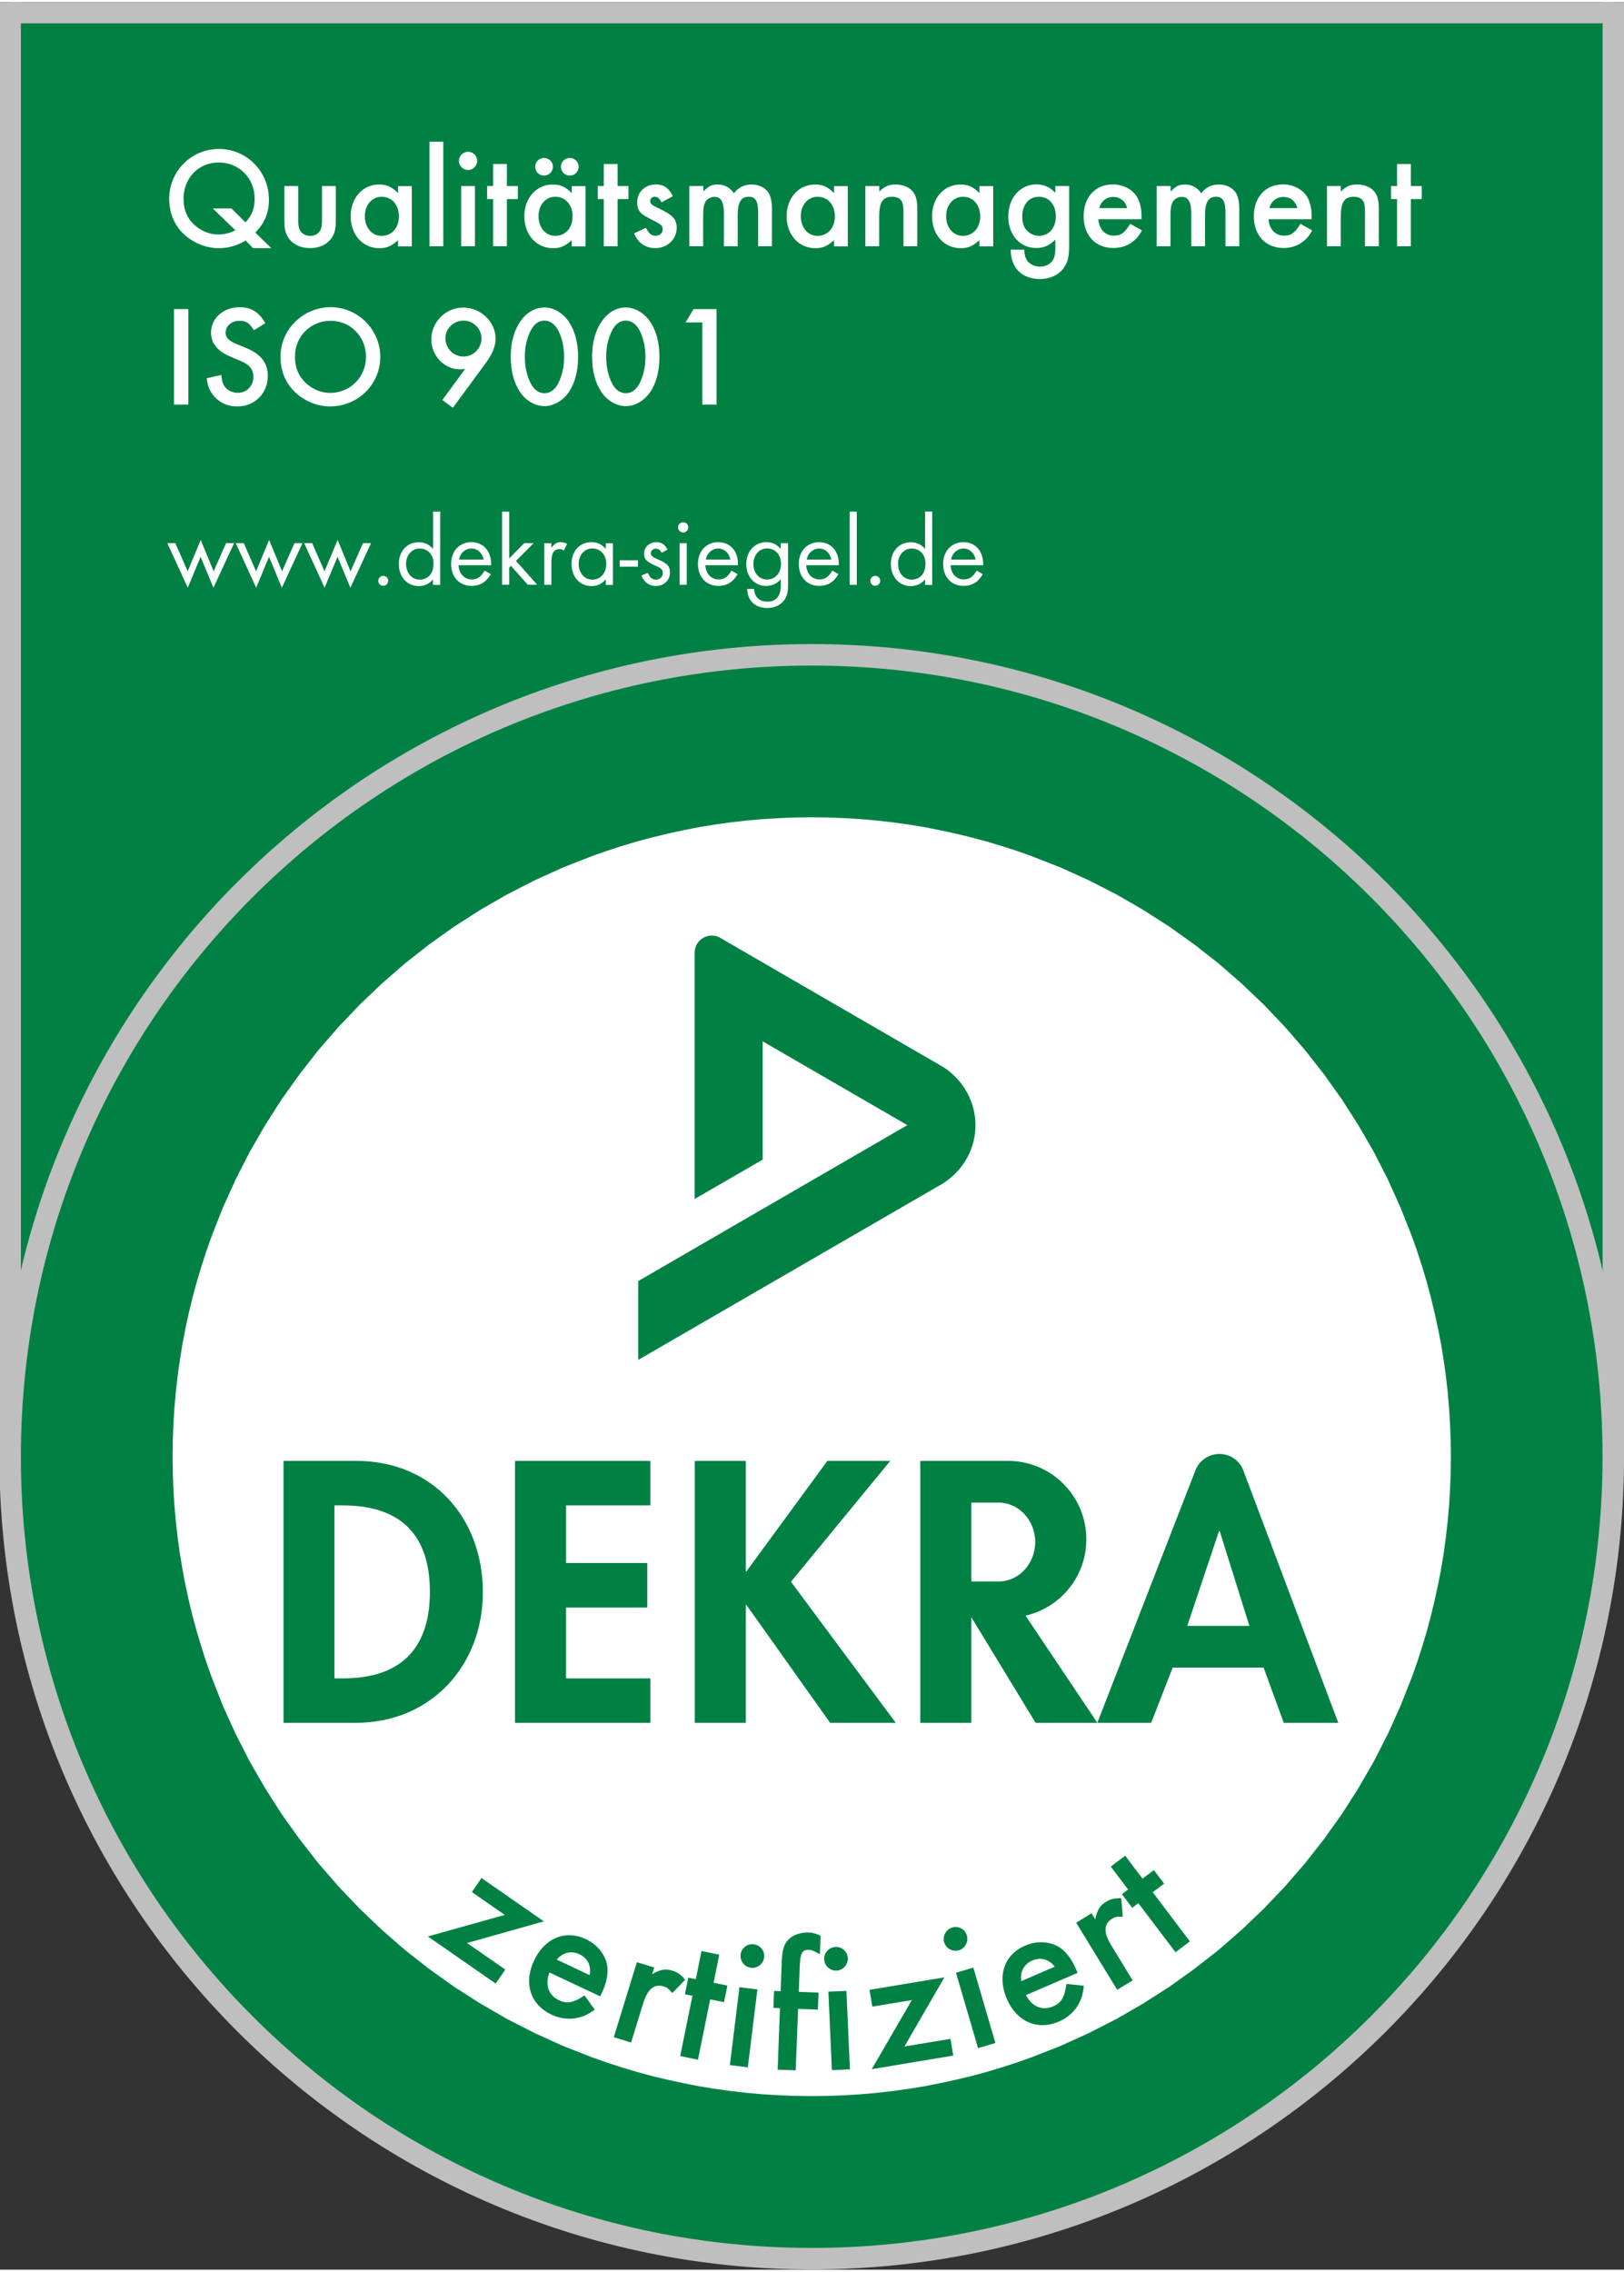 <?xml version="1.0" encoding="utf-8"?>
<svg xmlns="http://www.w3.org/2000/svg" xmlns:xlink="http://www.w3.org/1999/xlink" version="1.1" id="Ebene_1" x="0px" y="0px" viewBox="0 0 1683 2349" style="enable-background:new 0 0 1683 2349;" xml:space="preserve" width="113" height="158">
<rect x="0" y="0" width="1683" height="2349" fill="#333333" stroke="none"/>
<style type="text/css">
	.st0{clip-path:url(#SVGID_2_);fill:#008143;}
	.st1{clip-path:url(#SVGID_4_);fill:none;stroke:#BFBFBF;stroke-width:22.274;stroke-linecap:square;}
	.st2{clip-path:url(#SVGID_4_);fill:#008143;}
	.st3{clip-path:url(#SVGID_6_);fill:#FFFFFF;}
	.st4{clip-path:url(#SVGID_6_);fill-rule:evenodd;clip-rule:evenodd;fill:#008143;}
	.st5{clip-path:url(#SVGID_6_);fill:#008143;}
	.st6{clip-path:url(#SVGID_8_);fill:none;stroke:#BFBFBF;stroke-width:22.274;}
	.st7{clip-path:url(#SVGID_10_);fill-rule:evenodd;clip-rule:evenodd;fill:#FFFFFF;}
	.st8{clip-path:url(#SVGID_10_);fill-rule:evenodd;clip-rule:evenodd;fill:#008143;}
</style>
<g>
	<defs>
		<rect id="SVGID_1_" y="0.1" width="1683.8" height="2348.7"/>
	</defs>
	<clipPath id="SVGID_2_">
		<use xlink:href="#SVGID_1_" style="overflow:visible;"/>
	</clipPath>
	<rect x="10.5" y="-2060" class="st0" width="1661.5" height="3555.7"/>
</g>
<g>
	<defs>
		<rect id="SVGID_3_" y="0.1" width="1683.7" height="2348.7"/>
	</defs>
	<clipPath id="SVGID_4_">
		<use xlink:href="#SVGID_3_" style="overflow:visible;"/>
	</clipPath>
	<rect x="10.5" y="-2060" class="st1" width="1661.5" height="3555.7"/>
	<path class="st2" d="M841.2,2337.6c458.8,0,830.7-371.9,830.7-830.7c0-458.8-371.9-830.7-830.7-830.7   c-458.8,0-830.7,371.9-830.7,830.7C10.5,1965.6,382.4,2337.6,841.2,2337.6"/>
	<path class="st1" d="M841.2,2337.6c458.8,0,830.7-371.9,830.7-830.7c0-458.8-371.9-830.7-830.7-830.7   c-458.8,0-830.7,371.9-830.7,830.7C10.5,1965.6,382.4,2337.6,841.2,2337.6z"/>
</g>
<g>
	<defs>
		<polygon id="SVGID_5_" points="841.2,844.5 824.1,844.7 807.1,845.4 790.3,846.4 773.5,847.9 756.9,849.8 740.4,852.1 724,854.8     707.7,858 691.7,861.5 675.7,865.4 659.9,869.6 644.3,874.3 628.8,879.3 613.5,884.7 583.4,896.5 554.1,909.8 525.5,924.4     497.8,940.4 470.9,957.6 444.9,976.1 419.9,995.7 395.9,1016.6 372.9,1038.5 351,1061.5 330.1,1085.5 310.5,1110.6 292,1136.5     274.8,1163.4 258.8,1191.1 244.2,1219.7 230.9,1249 219.1,1279.1 213.7,1294.4 208.7,1309.9 204,1325.5 199.7,1341.3     195.8,1357.3 192.3,1373.4 189.2,1389.6 186.5,1406 184.2,1422.5 182.3,1439.1 180.8,1455.9 179.7,1472.8 179.1,1489.7     178.9,1506.8 179.1,1523.9 179.7,1540.9 180.8,1557.8 182.3,1574.6 184.2,1591.2 186.5,1607.7 189.2,1624.1 192.3,1640.3     195.8,1656.4 199.7,1672.4 204,1688.2 208.7,1703.8 213.7,1719.3 219.1,1734.6 230.9,1764.7 244.2,1794 258.8,1822.6     274.8,1850.3 292,1877.2 310.5,1903.1 330.1,1928.2 351,1952.2 372.9,1975.2 395.9,1997.1 419.9,2018 444.9,2037.6 470.9,2056.1     497.8,2073.3 525.5,2089.3 554.1,2103.9 583.4,2117.2 613.5,2129 628.8,2134.4 644.3,2139.4 659.9,2144.1 675.7,2148.4     691.7,2152.2 707.7,2155.7 724,2158.9 740.4,2161.6 756.9,2163.9 773.5,2165.8 790.3,2167.3 807.1,2168.3 824.1,2169     841.2,2169.2 858.3,2169 875.3,2168.3 892.2,2167.3 908.9,2165.8 925.6,2163.9 942.1,2161.6 958.5,2158.9 974.7,2155.7     990.8,2152.2 1006.8,2148.4 1022.6,2144.1 1038.2,2139.4 1053.7,2134.4 1069,2129 1099.1,2117.2 1128.4,2103.9 1157,2089.3     1184.7,2073.3 1211.6,2056.1 1237.5,2037.6 1262.6,2018 1286.6,1997.1 1309.6,1975.2 1331.5,1952.2 1352.3,1928.2 1372,1903.1     1390.5,1877.2 1407.7,1850.3 1423.7,1822.6 1438.3,1794 1451.5,1764.7 1463.4,1734.6 1468.8,1719.3 1473.8,1703.8 1478.5,1688.2     1482.7,1672.4 1486.6,1656.4 1490.1,1640.3 1493.3,1624.1 1496,1607.7 1498.3,1591.2 1500.2,1574.6 1501.7,1557.8 1502.7,1540.9     1503.4,1523.9 1503.6,1506.8 1503.4,1489.7 1502.7,1472.8 1501.7,1455.9 1500.2,1439.1 1498.3,1422.5 1496,1406 1493.3,1389.6     1490.1,1373.4 1486.6,1357.3 1482.7,1341.3 1478.5,1325.5 1473.8,1309.9 1468.8,1294.4 1463.4,1279.1 1451.5,1249 1438.3,1219.7     1423.7,1191.1 1407.7,1163.4 1390.5,1136.5 1372,1110.6 1352.3,1085.5 1331.5,1061.5 1309.6,1038.5 1286.6,1016.6 1262.6,995.7     1237.5,976.1 1211.6,957.6 1184.7,940.4 1157,924.4 1128.4,909.8 1099.1,896.5 1069,884.7 1053.7,879.3 1038.2,874.3     1022.6,869.6 1006.8,865.4 990.8,861.5 974.7,858 958.5,854.8 942.1,852.1 925.6,849.8 908.9,847.9 892.2,846.4 875.3,845.4     858.3,844.7   "/>
	</defs>
	<clipPath id="SVGID_6_">
		<use xlink:href="#SVGID_5_" style="overflow:visible;"/>
	</clipPath>
	<polygon class="st3" points="-328.5,1081.1 1267,337.1 2011,1932.6 415.5,2676.6  "/>
	<path class="st4" d="M346.6,1557.3h8.6c60.1,0,90.3,30.6,90.3,89.6c0,53.6-25.2,89.6-90.3,89.6h-8.6V1557.3z M293.8,1782.5H369   c77.4,0,131.4-59,131.4-135.3c0-77.4-52.6-136-131-136h-75.6V1782.5z"/>
	<polygon class="st5" points="674,1557.3 674,1511.2 533.7,1511.2 533.7,1782.5 674,1782.5 674,1736.5 586.6,1736.5 586.6,1663.1    670.8,1663.1 670.8,1617 586.6,1617 586.6,1557.3  "/>
	<path class="st4" d="M1230.4,1682.1l32.9-98.2h0.7l30.8,98.2H1230.4z M1137.2,1782.5l101.6-261.4c4.3-11,14.6-17.1,24.9-17.1   c10.5,0,20.7,6.1,24.8,17.1l98.4,261.4h-56.5l-20.9-57.2h-94.2l-22.3,57.2H1137.2z"/>
	<polygon class="st5" points="773.6,1625.6 772.9,1625.6 772.9,1511.2 720,1511.2 720,1782.5 772.9,1782.5 772.9,1660.5    773.6,1660.5 860.3,1782.5 928.3,1782.5 819.7,1636.4 922.6,1511.2 857.4,1511.2  "/>
	<path class="st5" d="M1062.8,1671.5l74.4,111h-64l-66.6-109.4v109.4h-52.9v-271.3h91c44.8,0,81.1,36.3,81.1,81.2   C1125.9,1630.9,1098.9,1663.3,1062.8,1671.5 M1034.8,1554.4h-28.2v81.7h28.2c21,0,38-18.3,38-40.8   C1072.8,1572.7,1055.8,1554.4,1034.8,1554.4"/>
	<path class="st5" d="M746.4,969.4l229.2,132.7c17.6,10.2,35.3,32.2,35.3,61.3c0,29.5-17.6,51-35.3,61.3l-314.2,181.9v-81.7   l278.9-161.5l-149.9-86.8v122.5l-70.5,40.8l0-255.2c0-6.3,3.3-12.1,8.8-15.3C733.7,966.5,740.5,965.9,746.4,969.4"/>
</g>
<g>
	<defs>
		<rect id="SVGID_7_" y="0.1" width="1683.8" height="210.4"/>
	</defs>
	<clipPath id="SVGID_8_">
		<use xlink:href="#SVGID_7_" style="overflow:visible;"/>
	</clipPath>
	<line class="st6" x1="1672" y1="10.9" x2="10.5" y2="10.9"/>
</g>
<g>
	<defs>
		<rect id="SVGID_9_" y="0.1" width="1683.8" height="2348.7"/>
	</defs>
	<clipPath id="SVGID_10_">
		<use xlink:href="#SVGID_9_" style="overflow:visible;"/>
	</clipPath>
	<path class="st7" d="M1462.1,204.1h11.3v-13.5h-11.3v-22.8h-14.3v22.8h-6.2v13.5h6.2V253h14.3V204.1z M1375.2,190.6V253h14.3v-30.1   c0-15.5,3.6-21.2,13.5-21.2c4.5,0,7.9,1.6,9.7,4.5c1.5,2.4,1.9,5.4,1.9,11.9V253h14.3v-38.3c0-8.3-1-13.3-3.8-17.3   c-3.5-5.1-10.5-8.4-18.4-8.4c-7.2,0-11.4,1.8-17.2,7.3v-5.7H1375.2z M1315.5,213.5c1.8-7.1,7.4-11.6,14.4-11.6   c7.4,0,12.6,4.2,14.6,11.6H1315.5z M1359.3,225.2v-3.4c0-8.1-1.8-15.4-5-20.6c-4.9-7.5-14.4-12.3-24.7-12.3   c-18.1,0-30.2,13.2-30.2,33c0,19.9,12.3,32.9,30.9,32.9c7.9,0,15.6-2.6,21.1-7.5c3.3-2.6,5.2-5.1,8.5-10.7l-12.2-6.9   c-5.8,9.5-9.6,12.3-16.9,12.3c-9.2,0-15.4-6.6-16.2-17H1359.3z M1198.7,190.6V253h14.3v-32.1c0-6.4,0.6-10.6,2.1-13.4   c1.6-3.4,5.7-5.7,9.7-5.7c6.5,0,9.7,5.2,9.7,16.7V253h14.3v-32.2c0-13.3,3.4-19.1,11.5-19.1c7,0,9.7,4.6,9.7,16.5V253h14.3v-38.6   c0-6.6-1-11.9-2.9-15.7c-3.1-5.9-10.2-9.7-18.1-9.7c-7.6,0-14,3.1-18.4,9.1c-3.8-5.8-9.8-9.1-16.7-9.1c-6.3,0-9.5,1.6-15,7.3v-5.7   H1198.7z M1139.2,213.5c1.8-7.1,7.4-11.6,14.4-11.6c7.4,0,12.6,4.2,14.5,11.6H1139.2z M1183,225.2v-3.4c0-8.1-1.8-15.4-5.1-20.6   c-4.9-7.5-14.4-12.3-24.7-12.3c-18.1,0-30.2,13.2-30.2,33c0,19.9,12.3,32.9,30.9,32.9c7.9,0,15.6-2.6,21.1-7.5   c3.3-2.6,5.2-5.1,8.5-10.7l-12.2-6.9c-5.8,9.5-9.7,12.3-16.9,12.3c-9.2,0-15.4-6.6-16.2-17H1183z M1076.7,201.7   c10.4,0,17.5,8.2,17.5,20.3c0,11.9-7.1,20.2-17.5,20.2c-4.3,0-8.8-1.8-12.1-5.1c-3.6-3.6-5.2-8.2-5.2-15.1   C1059.4,209.8,1066.3,201.7,1076.7,201.7z M1108,190.6h-14.3v7.1c-5-5.7-11.9-8.8-19.6-8.8c-16.9,0-29.2,13.9-29.2,33.3   c0,19,12.2,32.6,29,32.6c7.9,0,13.8-2.6,19.8-8.8v8.6c0,6.1-0.9,10.2-2.8,13.1c-2.5,3.9-7.6,6.4-13.1,6.4c-5.8,0-11.5-2.8-14-7.3   c-1.5-2.6-1.9-4.9-2.4-10.3h-14c0.1,18.9,11.6,30.4,30.4,30.4c10.6,0,19.8-4.4,24.9-11.9c4.1-6,5.3-11.5,5.3-23.7V190.6z    M997.9,201.7c10.6,0,17.9,8.4,17.9,20.3c0,11.9-7.3,20.2-18,20.2c-10,0-17.3-8.5-17.3-20.4C980.5,210.2,988,201.7,997.9,201.7z    M1015,190.6v7.3c-6.3-6.4-11.6-8.9-19.7-8.9c-16.8,0-29.4,13.9-29.4,32.8c0,19.3,12.5,33.2,29.8,33.2c7.6,0,12.5-2.2,19.3-8.3v6.4   h14.3v-62.4H1015z M896.8,190.6V253h14.3v-30.1c0-15.5,3.6-21.2,13.5-21.2c4.5,0,7.9,1.6,9.7,4.5c1.5,2.4,2,5.4,2,11.9V253h14.3   v-38.3c0-8.3-1-13.3-3.8-17.3c-3.5-5.1-10.5-8.4-18.4-8.4c-7.2,0-11.4,1.8-17.2,7.3v-5.7H896.8z M847.3,201.7   c10.6,0,17.9,8.4,17.9,20.3c0,11.9-7.3,20.2-18,20.2c-10,0-17.3-8.5-17.3-20.4C829.8,210.2,837.3,201.7,847.3,201.7z M864.3,190.6   v7.3c-6.3-6.4-11.6-8.9-19.7-8.9c-16.8,0-29.4,13.9-29.4,32.8c0,19.3,12.5,33.2,29.8,33.2c7.6,0,12.5-2.2,19.3-8.3v6.4h14.3v-62.4   H864.3z M714.4,190.6V253h14.3v-32.1c0-6.4,0.6-10.6,2.1-13.4c1.6-3.4,5.7-5.7,9.7-5.7c6.5,0,9.7,5.2,9.7,16.7V253h14.3v-32.2   c0-13.3,3.4-19.1,11.5-19.1c7,0,9.7,4.6,9.7,16.5V253H800v-38.6c0-6.6-1-11.9-2.9-15.7c-3.1-5.9-10.2-9.7-18.1-9.7   c-7.6,0-14,3.1-18.4,9.1c-3.9-5.8-9.8-9.1-16.7-9.1c-6.3,0-9.5,1.6-15,7.3v-5.7H714.4z M697.3,201.1c-4-8.4-9.6-12.2-17.6-12.2   c-11,0-19.4,7.9-19.4,18.7c0,7.8,3,11.7,12.2,16.3c13.3,6.7,14.2,7.5,14.2,11.5s-2.9,6.7-7.3,6.7c-4.2,0-6.6-1.9-10-8.2l-12.3,5.7   c4.3,10.1,11.7,15.3,22.2,15.3c12.3,0,22-9.2,22-20.9c0-9.1-4-13.4-19.3-20.6c-6.6-3.1-8.2-4.5-8.2-7.2c0-2.6,2-4.5,4.7-4.5   c2.9,0,5.1,1.8,7,5.8L697.3,201.1z M640,204.1h11.3v-13.5H640v-22.8h-14.3v22.8h-6.2v13.5h6.2V253H640V204.1z M590.5,161.5   c-5,0-9.2,4.1-9.2,9c0,5.2,4.1,9.3,9.2,9.3c5,0,9.2-4.1,9.2-9.2S595.5,161.5,590.5,161.5z M563.8,161.5c-5,0-9.2,4.1-9.2,9   c0,5.2,4.1,9.3,9.2,9.3c5,0,9.2-4.1,9.2-9.2S568.9,161.5,563.8,161.5z M575.5,201.7c10.6,0,17.9,8.4,17.9,20.3   c0,11.9-7.3,20.2-18,20.2c-10,0-17.3-8.5-17.3-20.4C558.1,210.2,565.5,201.7,575.5,201.7z M592.5,190.6v7.3   c-6.3-6.4-11.6-8.9-19.7-8.9c-16.8,0-29.4,13.9-29.4,32.8c0,19.3,12.5,33.2,29.8,33.2c7.6,0,12.5-2.2,19.3-8.3v6.4h14.3v-62.4   H592.5z M525.3,204.1h11.4v-13.5h-11.4v-22.8H511v22.8h-6.2v13.5h6.2V253h14.3V204.1z M485,155.1c-5,0-9.4,4.3-9.4,9.4   c0,5.2,4.2,9.5,9.5,9.5c5,0,9.4-4.3,9.4-9.5S490.3,155.1,485,155.1z M492.2,190.6h-14.3V253h14.3V190.6z M459.4,144.7h-14.3V253   h14.3V144.7z M395.5,201.7c10.6,0,17.9,8.4,17.9,20.3c0,11.9-7.3,20.2-18,20.2c-10,0-17.3-8.5-17.3-20.4   C378.1,210.2,385.5,201.7,395.5,201.7z M412.5,190.6v7.3c-6.3-6.4-11.6-8.9-19.7-8.9c-16.8,0-29.4,13.9-29.4,32.8   c0,19.3,12.5,33.2,29.8,33.2c7.6,0,12.5-2.2,19.3-8.3v6.4h14.3v-62.4H412.5z M309,190.6h-14.3v36.2c0,9.8,1.8,15.2,6.5,20.3   c5,5.1,11.9,7.8,20.1,7.8c8.3,0,15.2-2.6,20.2-7.8c4.7-5.1,6.5-10.5,6.5-20.3v-36.2h-14.3v35.9c0,4.9-0.5,7.6-1.8,10   c-1.9,3.6-5.8,5.7-10.4,5.7c-4.8,0-8.6-2.1-10.6-5.7c-1.3-2.4-1.8-5.1-1.8-10V190.6z M239.8,213.8h-19.3l23.4,22.6   c-4.9,2.8-11.6,4.4-17.7,4.4c-9.1,0-18.3-3.8-25.3-10.5c-7.2-6.8-10.7-15.4-10.7-26.3c0-21.8,15.5-37.8,36.6-37.8   c21,0,37.1,16.3,37.1,37.5c0,10.3-2.8,17.4-9.5,24.5L239.8,213.8z M281,254.9l-16.3-16.1c9.7-10.2,14-20.5,14-34   c0-29.2-22.9-52.6-51.8-52.6c-28.7,0-51.6,23.1-51.6,51.8c0,12.8,4.3,24.3,12.2,33.4c10.1,11,24.7,17.6,39.3,17.6   c9.7,0,19.5-2.8,27.7-8l7.8,8H281z"/>
	<rect x="180.3" y="318.1" class="st7" width="14.9" height="98.9"/>
	<path class="st7" d="M275,332.7c-6.6-11.6-14.8-16.6-26.6-16.6c-16.8,0-29.7,11.4-29.7,26.2c0,11.1,6.5,19.3,20.3,25.1   c13.4,5.6,13.4,5.6,16.8,7.8c4.5,3.1,6.8,7.4,6.8,13.1c0,9.5-7,16.5-16.2,16.5c-6.1,0-11.8-3-14.3-7.7c-1.5-2.5-2.1-4.9-2.8-10.8   l-15.1,3.4c1,7.4,2.4,11.3,5.6,16c5.9,8.4,15.1,13.2,26,13.2c18.3,0,31.7-13.5,31.7-31.6c0-13.7-7.1-22.6-23-29.2   c-13.1-5.3-13.1-5.3-15.9-7.3c-3.3-2.2-4.8-5-4.8-8.3c0-7.1,6.3-12.3,14.4-12.3c6.9,0,10.3,2.2,14.9,9.8L275,332.7z"/>
	<path class="st7" d="M342.5,330.2c20.7,0,36.8,16.3,36.8,37.4c0,20.9-16.4,37.3-37.2,37.3c-9.1,0-18.5-3.8-25.4-10.5   c-7.5-7.1-11-15.9-11-27C305.5,346.5,321.9,330.2,342.5,330.2z M342.6,316.1c-28.4,0-51.9,23.1-51.9,51c0,13.5,4.1,25.1,12.4,34.3   c9.8,10.8,24.5,17.5,38.8,17.5c29,0,52.2-22.8,52.2-51.3C394.1,339.4,371,316.1,342.6,316.1z"/>
	<path class="st7" d="M480.3,330c10.2,0,18.7,8.3,18.7,18.6c0,10.2-8.5,18.6-18.7,18.6c-10.4,0-18.7-8.4-18.7-18.9   C461.5,338.4,470,330,480.3,330z M469.3,420.3l34.6-47c6.4-8.8,9.7-16.9,9.7-24.7c0-17.3-15.5-32.1-33.6-32.1   c-18.1,0-33,14.9-33,33c0,16.8,13.4,31,29.6,31c1.8,0,2.8-0.1,5.4-0.4l-23.6,32.2L469.3,420.3z"/>
	<path class="st7" d="M564.2,330c5.8,0,10.5,3.4,14.1,9.8c4,7.4,6.3,17.4,6.3,27.8s-2.2,19.9-6.3,27.8c-3.4,6.4-8.3,9.8-14,9.8   c-5.8,0-10.7-3.4-14.1-9.8c-4.2-8-6.3-17.4-6.3-28.2c0-9.9,2.2-19.7,6.3-27.3C553.6,333.4,558.4,330,564.2,330z M564.3,316.4   c-20.1,0-35,21.5-35,50.5c0,15,3,26.7,9.2,36.4c6,9.4,16,15.3,25.8,15.3c9.7,0,19.6-6,25.7-15.3c6-9.3,9.1-21.5,9.1-35.6   c0-14.3-3.1-26.4-9.1-35.8C584,322.4,574,316.4,564.3,316.4z"/>
	<path class="st7" d="M648.5,330c5.8,0,10.6,3.4,14.1,9.8c4,7.4,6.3,17.4,6.3,27.8s-2.2,19.9-6.3,27.8c-3.4,6.4-8.3,9.8-14,9.8   c-5.8,0-10.7-3.4-14.1-9.8c-4.2-8-6.3-17.4-6.3-28.2c0-9.9,2.2-19.7,6.3-27.3C637.9,333.4,642.7,330,648.5,330z M648.6,316.4   c-20.1,0-35,21.5-35,50.5c0,15,3,26.7,9.2,36.4c6,9.4,16,15.3,25.8,15.3c9.7,0,19.6-6,25.7-15.3c6-9.3,9.1-21.5,9.1-35.6   c0-14.3-3.1-26.4-9.1-35.8C668.2,322.4,658.3,316.4,648.6,316.4z"/>
	<polygon class="st7" points="727.8,331.9 727.8,417 742.6,417 742.6,318.1 718.7,318.1 710.5,331.9  "/>
	<polygon class="st7" points="181.7,560.5 173.4,560.5 194.6,606.7 207.9,574.6 221.2,606.7 242.6,560.5 234.3,560.5 221.4,589.7    208,557.2 194.5,589.7  "/>
	<polygon class="st7" points="252.6,560.5 244.3,560.5 265.5,606.7 278.8,574.6 292.1,606.7 313.5,560.5 305.2,560.5 292.3,589.7    278.9,557.2 265.4,589.7  "/>
	<polygon class="st7" points="323.5,560.5 315.2,560.5 336.4,606.7 349.8,574.6 363.1,606.7 384.5,560.5 376.2,560.5 363.3,589.7    349.9,557.2 336.3,589.7  "/>
	<path class="st7" d="M397.1,594.4c-2.8,0-5.1,2.3-5.1,5.2c0,2.8,2.3,5.1,5.1,5.1c2.9,0,5.2-2.3,5.2-5.1   C402.4,596.7,400,594.4,397.1,594.4z"/>
	<path class="st7" d="M434.8,566.1c8.6,0,14.5,6.3,14.5,15.7c0,10-5.6,16.5-14.4,16.5c-8.2,0-14.1-6.8-14.1-16.5   C420.8,573,426.9,566.1,434.8,566.1z M448.8,527.7v38.8c-4.3-4.8-8.9-6.9-15-6.9c-12,0-20.5,9.3-20.5,22.5   c0,13.2,8.6,22.9,20.5,22.9c6.2,0,11.3-2.4,14.9-7v5.8h7.5v-76H448.8z"/>
	<path class="st7" d="M475.8,577.5c1-6.6,6.4-11.4,12.7-11.4c6.4,0,11.3,4.5,12.7,11.4H475.8z M509,583.6v-1.4   c0-13.6-8.2-22.7-20.5-22.7s-21,9.3-21,22.5c0,13.6,8.6,22.8,21.1,22.8c8.9,0,15.2-3.8,20-12.2l-6.3-3.6c-4.2,6.7-7.6,9.1-13.3,9.1   c-7.8,0-13.3-5.8-13.8-14.7H509z"/>
	<polygon class="st7" points="527.7,527.9 520.3,527.9 520.3,603.6 527.7,603.6 527.7,585.9 529.5,584 546.9,603.6 556.7,603.6    534.7,578.9 553.1,560.5 543.3,560.5 527.7,576.4  "/>
	<path class="st7" d="M564,560.5v43.2h7.4v-22.7c0-10.1,2.5-14.3,8.5-14.3c1.6,0,2.5,0.3,4.4,1.4l3.4-6.7c-2.6-1.5-4.1-1.9-6.5-1.9   c-4,0-5.9,1.1-9.8,5.8v-4.7H564z"/>
	<path class="st7" d="M613.7,566c8.5,0,14.6,6.5,14.6,15.8c0,9.8-5.8,16.5-14.5,16.5c-8.2,0-14.1-6.9-14.1-16.6   C599.7,572.9,605.8,566,613.7,566z M627.8,560.5v6c-4.3-4.9-8.8-7-15-7c-12,0-20.5,9.3-20.5,22.6c0,13.2,8.6,22.9,20.5,22.9   c6.2,0,10.8-2.1,15-7.1v5.9h7.4v-43.2H627.8z"/>
	<rect x="642.2" y="578.3" class="st7" width="18.9" height="6.6"/>
	<path class="st7" d="M691.8,567.2c-2.5-5.1-6.4-7.7-11.4-7.7c-7.5,0-12.9,5-12.9,12c0,5.8,2.5,8.3,12.5,12.7   c5.4,2.3,6.9,3.9,6.9,7.3c0,3.9-3,6.8-6.9,6.8c-4.1,0-6.2-1.7-8.7-7l-6.5,2.7c2.7,7.3,7.9,10.9,15.1,10.9c8.2,0,14.4-6,14.4-13.9   c0-6.6-2.5-9.4-12.8-13.8c-5.6-2.3-7-3.7-7-6.3c0-2.6,2.4-4.7,5.3-4.7c2.5,0,4.4,1.4,5.9,4.3L691.8,567.2z"/>
	<path class="st7" d="M708,538.9c-2.9,0-5.3,2.4-5.3,5.3s2.4,5.3,5.3,5.3c2.9,0,5.3-2.4,5.3-5.3S711,538.9,708,538.9z M711.7,560.5   h-7.4v43.2h7.4V560.5z"/>
	<path class="st7" d="M731.5,577.5c1-6.6,6.5-11.4,12.7-11.4c6.3,0,11.3,4.5,12.7,11.4H731.5z M764.8,583.6v-1.4   c0-13.6-8.2-22.7-20.5-22.7c-12.3,0-21,9.3-21,22.5c0,13.6,8.6,22.8,21.1,22.8c8.9,0,15.2-3.8,20-12.2l-6.3-3.6   c-4.2,6.7-7.6,9.1-13.3,9.1c-7.8,0-13.3-5.8-13.8-14.7H764.8z"/>
	<path class="st7" d="M795,566c8.5,0,14.4,6.6,14.4,16.1c0,9.3-6.1,16.1-14.4,16.1s-14.2-6.6-14.2-16.1   C780.8,572.8,786.7,566,795,566z M816.5,560.5h-7.4v6c-4.2-4.8-8.9-7-14.9-7c-12.1,0-20.8,9.5-20.8,22.8c0,13,8.7,22.6,20.5,22.6   c5.8,0,11.1-2.3,15.3-7v6.2c0,11.2-4.8,17-13.9,17c-8.4,0-13.2-4.6-13.9-13.1h-7.1c0.4,12.3,8.4,19.7,20.9,19.7   c7.2,0,13.5-2.8,17.3-7.8c3.1-4.3,4.2-8.5,4.2-17V560.5z"/>
	<path class="st7" d="M836.1,577.5c1-6.6,6.5-11.4,12.7-11.4c6.4,0,11.3,4.5,12.7,11.4H836.1z M869.3,583.6v-1.4   c0-13.6-8.2-22.7-20.5-22.7c-12.3,0-21,9.3-21,22.5c0,13.6,8.6,22.8,21.1,22.8c8.8,0,15.2-3.8,20-12.2l-6.3-3.6   c-4.2,6.7-7.6,9.1-13.3,9.1c-7.8,0-13.3-5.8-13.8-14.7H869.3z"/>
	<rect x="880.5" y="527.9" class="st7" width="7.4" height="75.8"/>
	<path class="st7" d="M907,594.4c-2.8,0-5.1,2.3-5.1,5.2c0,2.8,2.3,5.1,5.1,5.1c2.9,0,5.2-2.3,5.2-5.1   C912.2,596.7,909.9,594.4,907,594.4z"/>
	<path class="st7" d="M944.7,566.1c8.6,0,14.4,6.3,14.4,15.7c0,10-5.6,16.5-14.3,16.5c-8.2,0-14.1-6.8-14.1-16.5   C930.6,573,936.8,566.1,944.7,566.1z M958.7,527.7v38.8c-4.3-4.8-8.9-6.9-15-6.9c-11.9,0-20.5,9.3-20.5,22.5   c0,13.2,8.7,22.9,20.5,22.9c6.2,0,11.3-2.4,14.9-7v5.8h7.5v-76H958.7z"/>
	<path class="st7" d="M985.7,577.5c1-6.6,6.5-11.4,12.7-11.4c6.3,0,11.3,4.5,12.7,11.4H985.7z M1018.9,583.6v-1.4   c0-13.6-8.2-22.7-20.5-22.7c-12.3,0-21,9.3-21,22.5c0,13.6,8.6,22.8,21.1,22.8c8.8,0,15.2-3.8,20-12.2l-6.3-3.6   c-4.2,6.7-7.6,9.1-13.3,9.1c-7.8,0-13.3-5.8-13.8-14.7H1018.9z"/>
	<polygon class="st8" points="484,2010.6 563.6,1988.2 499,1943.3 489,1957.8 523.1,1981.5 443.4,2003.8 513.7,2052.6 523.7,2038.1     "/>
	<path class="st8" d="M577,2027.8c6-7.4,15.2-9.5,23.4-5.6c8.7,4.1,12.5,11.9,10.7,21.7L577,2027.8z M622,2065.9l1.9-4   c4.5-9.6,6.5-19.2,5.5-27.1c-1.6-11.6-10.1-22.5-22.2-28.2c-21.3-10-42.8-1.2-53.8,22.3c-11,23.3-3.8,45.6,18.1,55.9   c9.3,4.4,19.8,5.5,29,2.8c5.3-1.3,9-3.2,15.9-7.9l-10.6-14.8c-12,7.8-18.1,9-26.7,4.9c-10.8-5.1-14.5-16.3-9.7-28.7L622,2065.9z"/>
	<path class="st8" d="M660,2030.5l-23.9,77.7l17.9,5.5l12.4-40.2c4.7-15.3,11.5-20.9,21.5-17.9c3.7,1.1,5.6,2.8,8.8,6.9l13.4-13.9   c-4.9-5.6-7.9-7.7-13.5-9.4c-7-2.2-11.9-1.3-20.8,3.7l2.2-7L660,2030.5z"/>
	<polygon class="st8" points="736,2069 750.3,2071.9 753.8,2054.7 739.5,2051.8 745.4,2022.7 727,2018.9 721.1,2048.1 713.3,2046.5    709.8,2063.7 717.6,2065.3 704.9,2127.7 723.3,2131.5  "/>
	<path class="st8" d="M781,2011.9c-6.5-0.8-12.8,4.1-13.5,10.6c-0.8,6.7,3.9,12.9,10.8,13.8c6.5,0.8,12.8-4.1,13.6-10.8   C792.7,2018.8,788,2012.8,781,2011.9z M784.9,2058.7l-18.6-2.3l-9.9,80.7l18.6,2.3L784.9,2058.7z"/>
	<path class="st8" d="M827.1,2078.8l20.5,0.8l0.7-17.6l-20.5-0.8l1-26.6c0.5-13.3,2.6-17.1,9.1-16.9c3.5,0.1,5,0.8,11.8,4.5   l0.7-19.1c-5.3-2.5-8.2-3.2-12.4-3.4c-8.5-0.3-17.1,2.8-21.6,8.1c-4,4.3-5.8,10.8-6.2,21.4l-1.2,31.3l-6.8-0.3l-0.7,17.6l6.8,0.3   l-2.4,63.7l18.7,0.7L827.1,2078.8z"/>
	<path class="st8" d="M865.7,2014.7c-6.6,0.3-11.9,6.1-11.6,12.7c0.3,6.8,6,12.1,12.9,11.8c6.6-0.3,11.9-6.2,11.6-12.9   C878.3,2019.5,872.7,2014.3,865.7,2014.7z M877.2,2060.2l-18.7,0.8l3.6,81.3l18.7-0.8L877.2,2060.2z"/>
	<polygon class="st8" points="937.3,2117.8 978.7,2046.2 901.1,2059.1 904,2076.5 945,2069.7 903.4,2141.3 987.9,2127.2 985,2109.9     "/>
	<path class="st8" d="M986.7,1994.6c-6.3,1.9-10.1,8.8-8.3,15.1c1.9,6.5,8.7,10.4,15.4,8.4c6.3-1.8,10.1-8.8,8.2-15.3   C1000.1,1996.3,993.4,1992.6,986.7,1994.6z M1008.7,2036.1l-18,5.3l22.9,78.1l18-5.3L1008.7,2036.1z"/>
	<path class="st8" d="M1058.4,2050.1c-1.6-9.5,2.9-17.7,11.3-21.3c8.9-3.8,17.3-1.5,23.4,6.3L1058.4,2050.1z M1116.8,2041.5   l-1.8-4.1c-4.2-9.8-10.1-17.6-16.7-22.1c-9.8-6.5-23.6-7.3-35.9-2c-21.7,9.3-29.2,31.4-19,55.2c10.2,23.6,31.8,33.1,54,23.5   c9.4-4.1,17.3-11.2,21.3-19.9c2.5-4.9,3.5-8.9,4.6-17.2l-18.1-1.9c-2.1,14.2-5.3,19.6-14,23.3c-11,4.8-21.8,0.2-28-11.7   L1116.8,2041.5z"/>
	<path class="st8" d="M1115.3,1989.6l42.5,69.5l16-9.8l-22-36c-8.4-13.7-8.1-22.5,0.8-27.9c3.3-2,5.8-2.4,11-2l-1.6-19.2   c-7.5,0-11,0.8-16,3.9c-6.3,3.8-8.8,8.1-11,18l-3.8-6.3L1115.3,1989.6z"/>
	<polygon class="st8" points="1194.6,1958 1206.4,1949.1 1195.8,1935.1 1184,1943.9 1166.1,1920.2 1151.1,1931.4 1169.1,1955.2    1162.7,1960 1173.3,1974.1 1179.7,1969.3 1218.2,2020.2 1233.1,2008.9  "/>
</g>
</svg>
